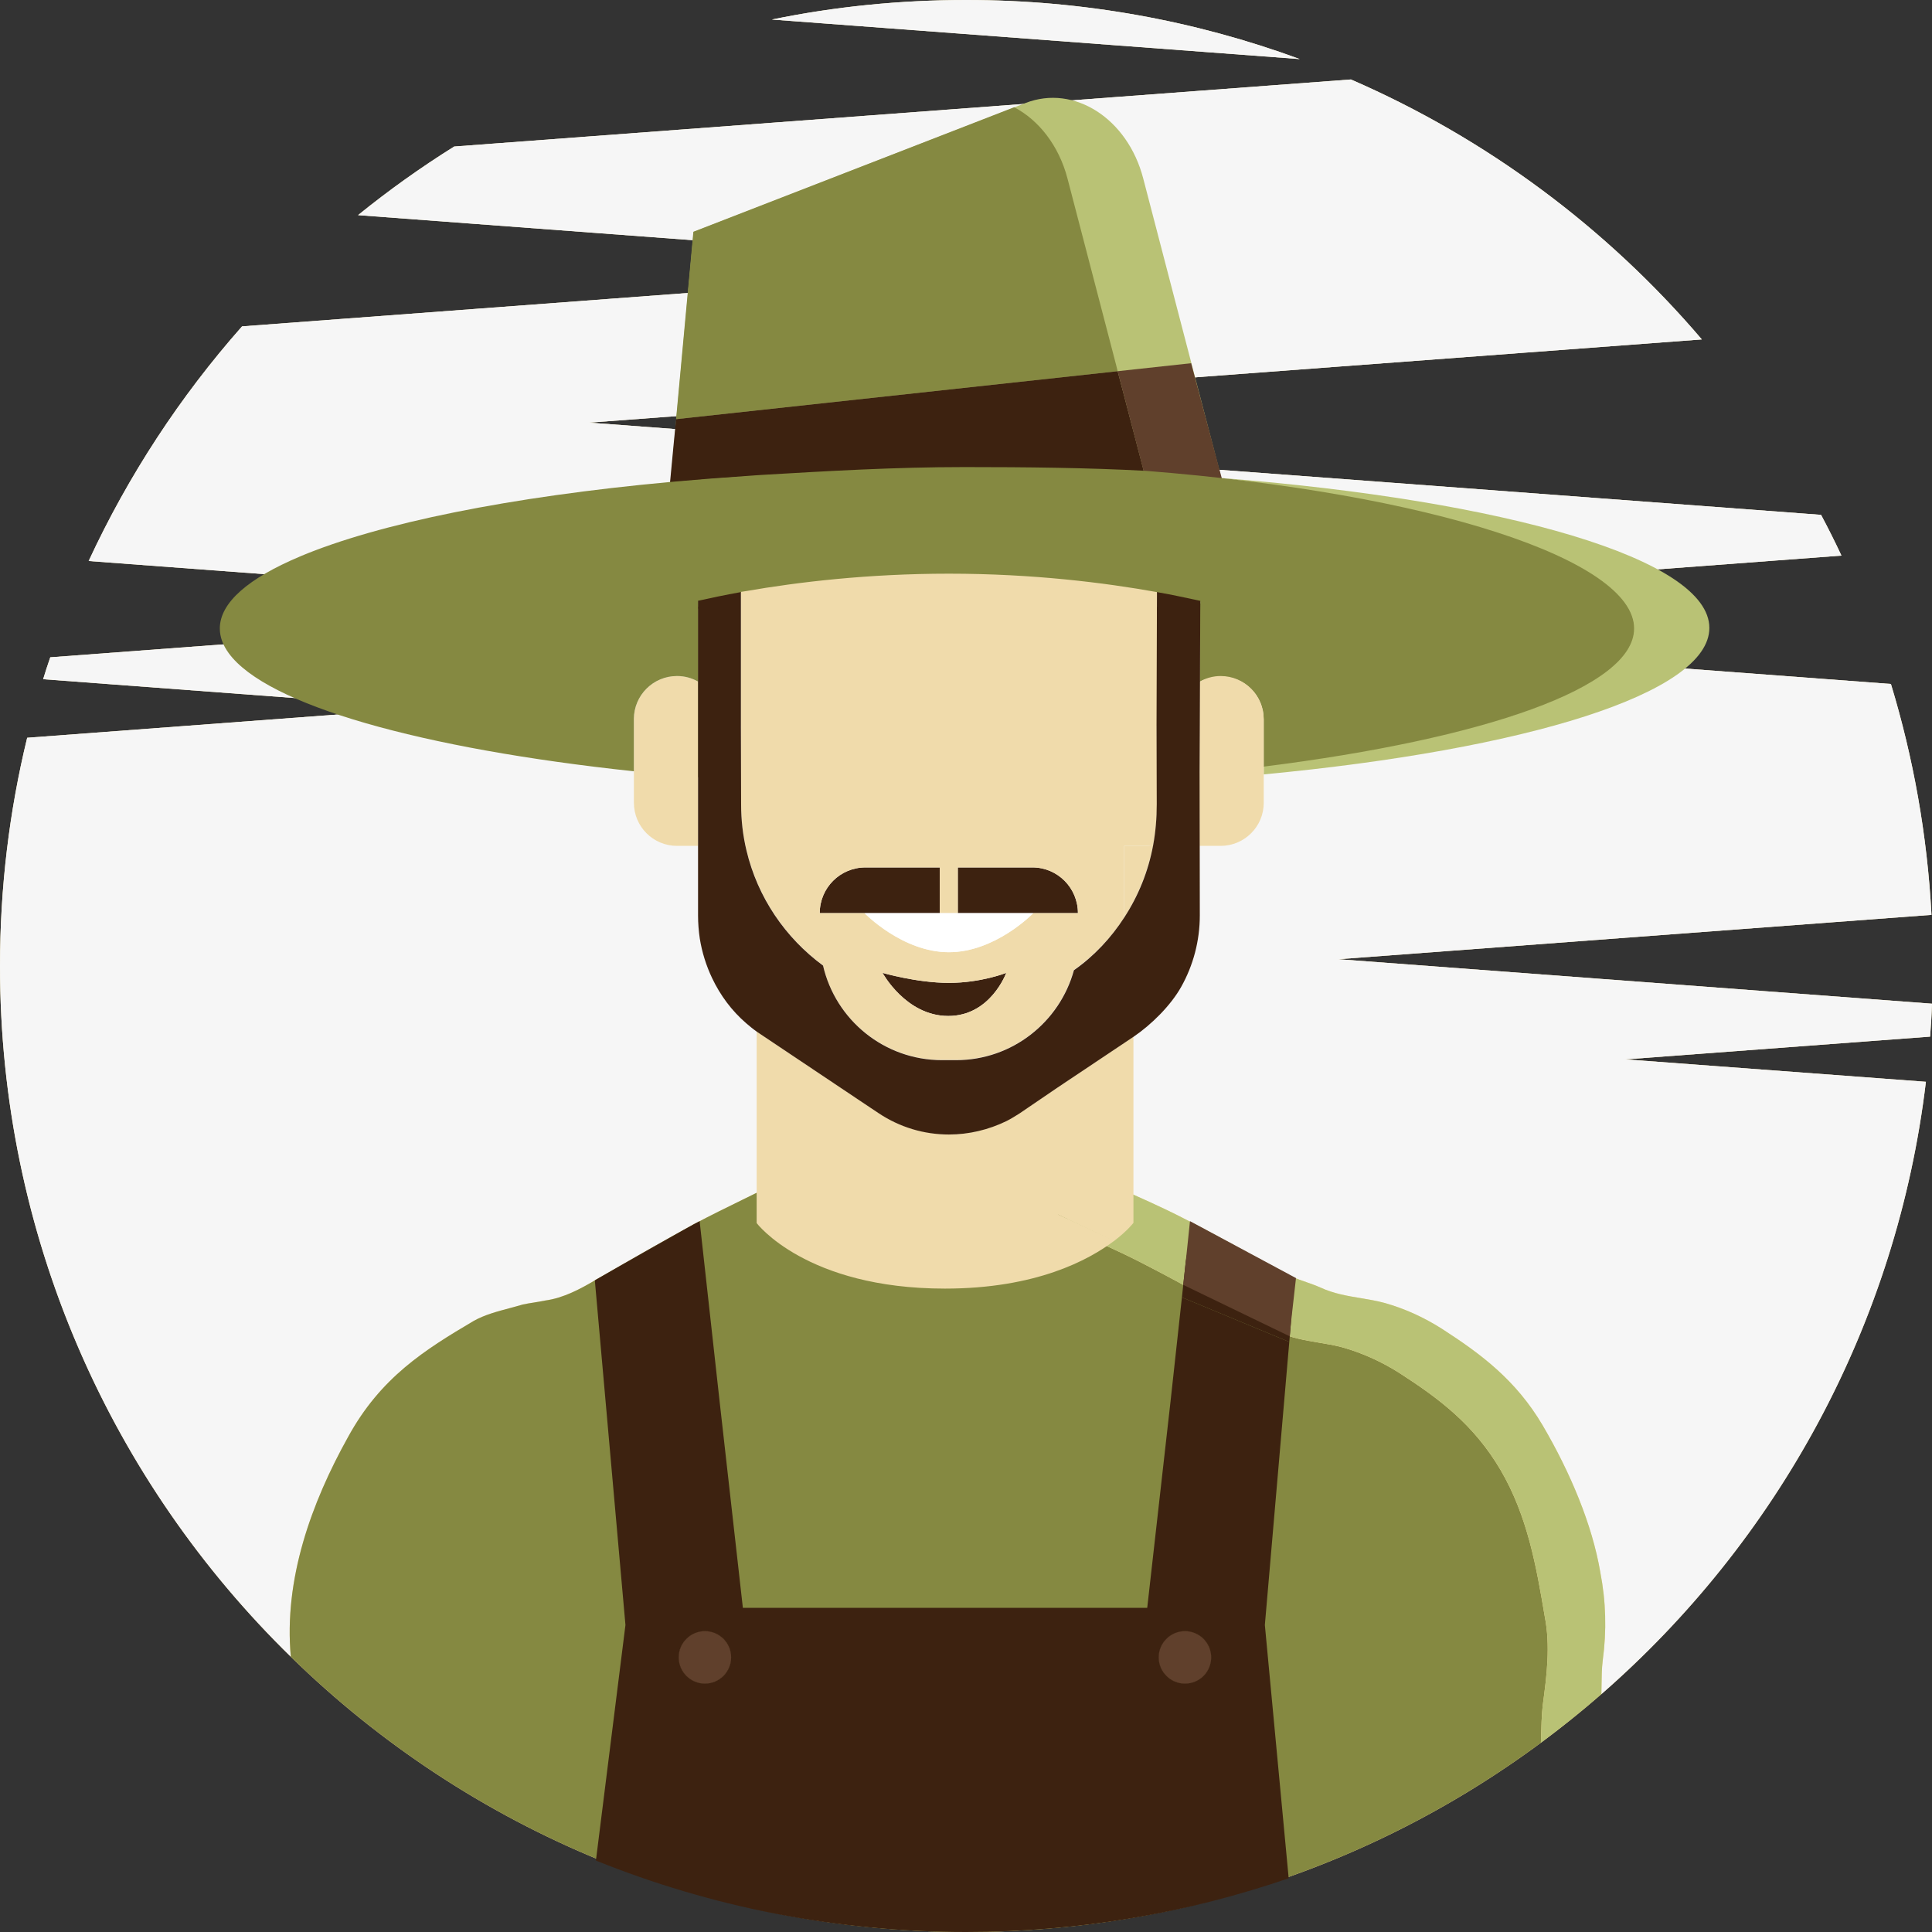 <svg width="45" height="45" viewBox="0 0 45 45" fill="none" xmlns="http://www.w3.org/2000/svg">
<rect x="0" y="0" width="45" height="45" fill="#333333" stroke="none"/>
<path fill-rule="evenodd" clip-rule="evenodd" d="M22.508 0C25.238 0 27.853 0.486 30.274 1.376L17.978 0.455C19.442 0.154 20.957 0 22.508 0ZM8.34 5.011C9.052 4.434 9.8 3.9 10.579 3.413L31.465 1.851C34.634 3.227 37.428 5.312 39.639 7.906L13.725 9.844L42.416 11.992C42.583 12.304 42.741 12.62 42.891 12.941L23.497 14.392L44.043 15.931C44.565 17.647 44.889 19.447 44.988 21.309L31.172 22.342L45 23.378C44.992 23.635 44.976 23.892 44.956 24.145L37.859 24.675L44.858 25.197C43.524 36.35 34.025 45 22.508 45C10.077 45 0 34.927 0 22.5C0 20.669 0.218 18.889 0.633 17.184L9.927 16.488L1.005 15.82C1.056 15.65 1.112 15.48 1.171 15.31L16.613 14.155L2.065 13.067C2.991 11.07 4.198 9.231 5.638 7.602L24.288 6.205L8.34 5.011Z" fill="url(#paint0_linear_721_6114)"/>
<path fill-rule="evenodd" clip-rule="evenodd" d="M22.508 0C25.238 0 27.853 0.486 30.274 1.376L17.978 0.455C19.442 0.154 20.957 0 22.508 0ZM8.34 5.011C9.052 4.434 9.8 3.9 10.579 3.413L31.465 1.851C34.634 3.227 37.428 5.312 39.639 7.906L13.725 9.844L42.416 11.992C42.583 12.304 42.741 12.62 42.891 12.941L23.497 14.392L44.043 15.931C44.565 17.647 44.889 19.447 44.988 21.309L31.172 22.342L45 23.378C44.992 23.635 44.976 23.892 44.956 24.145L37.859 24.675L44.858 25.197C44.18 30.868 41.391 35.891 37.299 39.46C37.301 39.386 37.302 39.311 37.303 39.236C37.305 39.049 37.308 38.861 37.33 38.68C37.425 37.981 37.406 37.301 37.274 36.62C37.085 35.506 36.574 34.296 35.932 33.2C35.308 32.142 34.495 31.538 33.588 30.952C33.172 30.687 32.719 30.479 32.246 30.347C32.064 30.298 31.879 30.267 31.694 30.236C31.379 30.184 31.062 30.131 30.753 29.988C30.649 29.941 30.54 29.903 30.432 29.865C30.323 29.828 30.214 29.79 30.11 29.742C29.789 29.571 29.47 29.397 29.152 29.224C28.629 28.938 28.107 28.652 27.578 28.382C27.052 28.111 26.527 27.881 25.99 27.646L25.987 27.645C25.888 27.601 25.788 27.557 25.688 27.513C25.663 27.503 25.641 27.494 25.621 27.486C25.457 27.42 25.44 27.413 25.423 27.211L18.411 27.003C18.449 27.362 18.298 27.475 17.957 27.626C17.947 27.631 17.939 27.636 17.93 27.641C17.908 27.654 17.89 27.664 17.863 27.664C17.674 27.759 17.485 27.851 17.296 27.943C16.918 28.128 16.54 28.313 16.162 28.514C15.406 28.93 14.65 29.365 13.894 29.799C13.516 30.026 13.119 30.234 12.703 30.291C12.618 30.309 12.528 30.323 12.438 30.338C12.349 30.352 12.259 30.366 12.174 30.385C12.074 30.415 11.972 30.442 11.869 30.47C11.582 30.546 11.29 30.624 11.04 30.763C9.887 31.443 8.866 32.086 8.11 33.465C7.248 35.01 6.607 36.794 6.774 38.589C2.594 34.504 0 28.805 0 22.5C0 20.669 0.218 18.889 0.633 17.184L9.927 16.488L1.005 15.82C1.056 15.65 1.112 15.48 1.171 15.31L16.613 14.155L2.065 13.067C2.991 11.07 4.198 9.231 5.638 7.602L24.288 6.205L8.34 5.011Z" fill="#F6F6F6"/>
<path d="M18.411 27.003C18.449 27.362 18.298 27.475 17.957 27.626C17.947 27.631 17.939 27.636 17.93 27.641C17.908 27.654 17.89 27.664 17.863 27.664C17.674 27.759 17.485 27.851 17.296 27.943C16.918 28.128 16.54 28.313 16.162 28.514C15.406 28.93 14.65 29.365 13.894 29.799C13.516 30.026 13.119 30.234 12.703 30.291C12.618 30.309 12.528 30.323 12.438 30.338C12.349 30.352 12.259 30.366 12.174 30.385C12.074 30.415 11.972 30.442 11.869 30.47C11.582 30.546 11.29 30.624 11.04 30.763C9.887 31.443 8.866 32.086 8.11 33.465C7.248 35.01 6.607 36.794 6.774 38.589C10.832 42.555 16.384 45 22.508 45C27.52 45 32.149 43.362 35.89 40.593L35.892 40.539C35.899 40.271 35.908 39.921 35.934 39.714C36.029 39.015 36.113 38.335 35.981 37.655L35.975 37.619C35.787 36.514 35.585 35.319 34.949 34.235C34.325 33.176 33.513 32.572 32.605 31.986C32.19 31.721 31.736 31.514 31.264 31.381C31.081 31.332 30.897 31.302 30.711 31.271C30.396 31.218 30.08 31.165 29.77 31.022C29.666 30.975 29.558 30.937 29.449 30.9C29.34 30.862 29.232 30.824 29.128 30.777C28.806 30.605 28.488 30.431 28.17 30.258C27.646 29.972 27.124 29.687 26.595 29.416C26.07 29.146 25.544 28.915 25.008 28.68C24.907 28.636 24.806 28.592 24.705 28.547L25.688 27.513C25.663 27.503 25.641 27.494 25.621 27.486C25.457 27.42 25.44 27.413 25.423 27.211L18.411 27.003Z" fill="#858941"/>
<path d="M37.33 38.68C37.425 37.981 37.406 37.301 37.274 36.62C37.085 35.506 36.574 34.296 35.932 33.2C35.308 32.142 34.495 31.538 33.588 30.952C33.172 30.687 32.719 30.479 32.246 30.347C32.064 30.298 31.879 30.267 31.694 30.236C31.379 30.184 31.062 30.131 30.753 29.988C30.649 29.941 30.54 29.903 30.432 29.865C30.323 29.828 30.214 29.79 30.11 29.742C29.789 29.571 29.47 29.397 29.152 29.224C28.629 28.938 28.107 28.652 27.578 28.382C27.052 28.111 26.527 27.881 25.99 27.646L25.987 27.645C25.888 27.601 25.788 27.557 25.688 27.513L24.705 28.547C24.806 28.592 24.907 28.636 25.008 28.68C25.544 28.915 26.07 29.146 26.595 29.416C27.124 29.687 27.646 29.972 28.17 30.258C28.488 30.431 28.806 30.605 29.128 30.777C29.232 30.824 29.34 30.862 29.449 30.9C29.558 30.937 29.666 30.975 29.77 31.022C30.08 31.165 30.396 31.218 30.711 31.271C30.897 31.302 31.081 31.332 31.264 31.381C31.736 31.514 32.19 31.721 32.605 31.986C33.513 32.572 34.325 33.176 34.949 34.235C35.585 35.319 35.787 36.514 35.975 37.619L35.981 37.655C36.113 38.335 36.029 39.015 35.934 39.714C35.908 39.921 35.899 40.271 35.892 40.539L35.89 40.593C36.375 40.234 36.845 39.856 37.299 39.46C37.301 39.386 37.302 39.311 37.303 39.236C37.305 39.049 37.308 38.861 37.33 38.68Z" fill="#B9C275"/>
<path d="M27.946 21.321L27.941 18.006C27.941 18.006 27.941 18.006 27.946 18.006V19.702V21.321ZM26.183 21.373C26.183 21.357 26.183 21.336 26.183 21.321V19.702H26.674C26.736 19.702 26.798 19.697 26.86 19.687C26.736 20.302 26.508 20.871 26.183 21.373Z" fill="#F0DBAB"/>
<path d="M28.541 11.49L15.463 12.912L15.752 9.763L16.156 5.399L23.887 2.399C25.019 1.96 26.266 2.761 26.628 4.157L27.75 8.46L28.541 11.49Z" fill="#B9C275"/>
<path d="M15.747 9.763L16.15 5.399L23.623 2.498C24.192 2.797 24.662 3.387 24.864 4.158L25.986 8.46L26.033 8.646L15.747 9.763Z" fill="#858941"/>
<path d="M15.606 11.239L15.696 10.29L15.748 9.763L26.033 8.646L26.659 11.039C25.32 10.967 23.905 10.929 22.462 10.929C20.828 10.929 19.253 10.984 17.753 11.077L17.378 11.099C16.778 11.135 16.18 11.187 15.606 11.239Z" fill="#3D2210"/>
<path d="M27.744 8.46L26.032 8.646L26.656 11.042L28.479 11.22L27.744 8.46Z" fill="#60402C"/>
<path d="M16.259 19.702H15.768C15.214 19.702 14.765 19.253 14.765 18.699V17.965V16.75C14.765 16.196 15.214 15.746 15.768 15.746C15.944 15.746 16.114 15.793 16.259 15.876V18.105V19.702Z" fill="#F0DBAB"/>
<path d="M25.945 28.907L24.637 28.287V25.324L26.4 24.145V28.287V28.483C26.395 28.488 26.26 28.669 25.945 28.907Z" fill="#F0DBAB"/>
<path d="M29.435 18.037V17.841C34.591 17.194 38.056 16 38.051 14.624C38.006 12.753 31.627 11.518 28.442 11.133C35.077 11.656 39.814 13.021 39.814 14.624C39.819 16.15 35.548 17.458 29.435 18.037Z" fill="#B9C275"/>
<path d="M22.009 30.014C18.772 30.014 17.624 28.488 17.624 28.488V28.111V24.026C17.645 24.041 17.671 24.056 17.691 24.072L20.287 25.805L20.458 25.918C20.96 26.254 21.534 26.42 22.102 26.42C22.563 26.42 23.023 26.311 23.452 26.094C23.556 26.042 23.654 25.98 23.752 25.918L24.642 25.323V28.287L25.955 28.899C25.355 29.354 24.124 30.014 22.009 30.014Z" fill="#F0DBAB"/>
<path d="M16.259 18.104V15.875C16.114 15.793 15.949 15.746 15.768 15.746C15.214 15.746 14.764 16.196 14.764 16.749V17.965C9.815 17.437 6.211 16.424 5.327 15.213C5.192 15.027 5.12 14.836 5.12 14.639C5.12 14.034 5.792 13.466 6.982 12.964H6.987C6.987 12.964 6.992 12.964 6.992 12.959C8.828 12.188 11.884 11.568 15.613 11.226C16.186 11.175 16.776 11.128 17.381 11.087C17.505 11.076 17.629 11.071 17.753 11.061C19.253 10.973 20.828 10.879 22.463 10.879C23.905 10.879 25.345 10.894 26.689 10.967C33.324 11.489 38.061 13.036 38.061 14.639C38.061 16.01 34.583 17.21 29.433 17.856V16.756C29.433 16.203 28.996 15.762 28.443 15.762C28.267 15.762 28.088 15.799 27.943 15.882L27.956 14.014C27.672 13.952 27.341 13.879 26.958 13.812C25.748 13.595 24.078 13.383 22.113 13.383C20.22 13.383 18.591 13.579 17.397 13.786C17.355 13.791 17.309 13.802 17.267 13.807C16.885 13.874 16.554 13.947 16.269 14.008V18.104H16.259Z" fill="#858941"/>
<path d="M28.432 19.702H27.941V18.011L27.946 15.876C28.091 15.793 28.256 15.746 28.432 15.746C28.985 15.746 29.435 16.196 29.435 16.75V17.846V18.699C29.435 19.253 28.985 19.702 28.432 19.702Z" fill="#F0DBAB"/>
<path d="M22.087 23.664C21.099 23.664 20.556 22.66 20.556 22.66C20.556 22.66 21.353 22.893 22.103 22.893C22.852 22.893 23.437 22.66 23.437 22.66C23.437 22.66 23.075 23.664 22.087 23.664Z" fill="#3D2210"/>
<path d="M21.89 21.269H19.093C19.093 20.68 19.568 20.204 20.158 20.204H21.89V21.269Z" fill="#3D2210"/>
<path d="M25.107 21.269H22.309V20.204H24.041C24.631 20.199 25.107 20.68 25.107 21.269Z" fill="#3D2210"/>
<path fill-rule="evenodd" clip-rule="evenodd" d="M16.419 37.993C16.197 37.993 16 38.112 15.897 38.288C15.84 38.381 15.809 38.49 15.809 38.603C15.809 38.94 16.083 39.214 16.419 39.214C16.755 39.214 17.029 38.94 17.029 38.603C17.029 38.329 16.848 38.097 16.6 38.019C16.543 38.004 16.486 37.993 16.419 37.993ZM27.6 37.993C27.822 37.993 28.018 38.112 28.122 38.288C28.179 38.381 28.21 38.49 28.21 38.603C28.21 38.94 27.936 39.214 27.6 39.214C27.264 39.214 26.989 38.94 26.989 38.603C26.989 38.329 27.17 38.097 27.419 38.019C27.476 38.004 27.538 37.993 27.6 37.993Z" fill="#3D2210"/>
<path fill-rule="evenodd" clip-rule="evenodd" d="M15.897 38.288C16 38.112 16.197 37.993 16.419 37.993C16.486 37.993 16.543 38.004 16.6 38.019C16.849 38.097 17.029 38.329 17.029 38.603C17.029 38.94 16.755 39.214 16.419 39.214C16.083 39.214 15.809 38.94 15.809 38.603C15.809 38.49 15.84 38.381 15.897 38.288ZM28.122 38.288C28.018 38.112 27.822 37.993 27.6 37.993C27.538 37.993 27.476 38.004 27.419 38.019C27.17 38.097 26.989 38.329 26.989 38.603C26.989 38.94 27.264 39.214 27.6 39.214C27.936 39.214 28.21 38.94 28.21 38.603C28.21 38.49 28.179 38.381 28.122 38.288Z" fill="#3D2210"/>
<path fill-rule="evenodd" clip-rule="evenodd" d="M16.419 37.993C16.197 37.993 16 38.112 15.897 38.288C15.84 38.381 15.809 38.49 15.809 38.603C15.809 38.94 16.083 39.214 16.419 39.214C16.755 39.214 17.029 38.94 17.029 38.603C17.029 38.329 16.849 38.097 16.6 38.019C16.543 38.004 16.486 37.993 16.419 37.993ZM27.6 37.993C27.822 37.993 28.018 38.112 28.122 38.288C28.179 38.381 28.21 38.49 28.21 38.603C28.21 38.94 27.936 39.214 27.6 39.214C27.264 39.214 26.989 38.94 26.989 38.603C26.989 38.329 27.17 38.097 27.419 38.019C27.476 38.004 27.538 37.993 27.6 37.993Z" fill="#3D2210"/>
<path fill-rule="evenodd" clip-rule="evenodd" d="M16.419 37.993C16.197 37.993 16 38.112 15.897 38.288C15.84 38.381 15.809 38.49 15.809 38.603C15.809 38.94 16.083 39.214 16.419 39.214C16.755 39.214 17.029 38.94 17.029 38.603C17.029 38.329 16.849 38.097 16.6 38.019C16.543 38.004 16.486 37.993 16.419 37.993ZM27.6 37.993C27.822 37.993 28.018 38.112 28.122 38.288C28.179 38.381 28.21 38.49 28.21 38.603C28.21 38.94 27.936 39.214 27.6 39.214C27.264 39.214 26.989 38.94 26.989 38.603C26.989 38.329 27.17 38.097 27.419 38.019C27.476 38.004 27.538 37.993 27.6 37.993Z" fill="#3D2210"/>
<path fill-rule="evenodd" clip-rule="evenodd" d="M27.264 32.641L26.721 37.45H17.303L16.761 32.641L16.296 28.443C16.251 28.467 16.207 28.49 16.162 28.514C16.083 28.557 16.005 28.601 15.927 28.644L14.474 29.466C14.305 29.563 14.135 29.661 13.965 29.758L13.894 29.799L13.855 29.823L14.568 37.849L13.88 43.336C16.543 44.409 19.452 45 22.5 45C25.131 45 27.66 44.559 30.016 43.748L29.461 37.849L30.03 31.256L27.529 30.218L27.264 32.641ZM16.419 37.993C16.197 37.993 16 38.112 15.897 38.288C15.84 38.381 15.809 38.49 15.809 38.603C15.809 38.94 16.083 39.214 16.419 39.214C16.755 39.214 17.029 38.94 17.029 38.603C17.029 38.329 16.849 38.097 16.6 38.019C16.543 38.004 16.486 37.993 16.419 37.993ZM27.6 37.993C27.822 37.993 28.018 38.112 28.122 38.288C28.179 38.381 28.21 38.49 28.21 38.603C28.21 38.94 27.936 39.214 27.6 39.214C27.264 39.214 26.989 38.94 26.989 38.603C26.989 38.329 27.17 38.097 27.419 38.019C27.476 38.004 27.538 37.993 27.6 37.993Z" fill="#3D2210"/>
<path d="M30.134 29.843L27.77 28.55L27.62 29.373L27.558 29.947L27.529 30.218L30.03 31.256L30.066 30.836L30.134 29.843Z" fill="#3D2210"/>
<path fill-rule="evenodd" clip-rule="evenodd" d="M15.927 28.644C15.443 28.913 14.958 29.188 14.474 29.466L15.927 28.644ZM15.897 38.288C15.84 38.381 15.809 38.49 15.809 38.603C15.809 38.94 16.083 39.214 16.419 39.214C16.755 39.214 17.029 38.94 17.029 38.603C17.029 38.329 16.849 38.097 16.6 38.019C16.543 38.004 16.486 37.993 16.419 37.993C16.197 37.993 16 38.112 15.897 38.288ZM27.6 37.993C27.822 37.993 28.018 38.112 28.122 38.288C28.179 38.381 28.21 38.49 28.21 38.603C28.21 38.94 27.936 39.214 27.6 39.214C27.264 39.214 26.989 38.94 26.989 38.603C26.989 38.329 27.17 38.097 27.419 38.019C27.476 38.004 27.538 37.993 27.6 37.993Z" fill="#3D2210"/>
<path d="M27.717 28.443L30.186 29.769L30.066 30.836L30.041 31.126L27.56 29.927L27.62 29.373L27.717 28.443Z" fill="#60402C"/>
<path d="M27.6 39.214C27.264 39.214 26.989 38.94 26.989 38.603C26.989 38.267 27.264 37.993 27.6 37.993C27.936 37.993 28.21 38.267 28.21 38.603C28.21 38.94 27.941 39.214 27.6 39.214Z" fill="#60402C"/>
<path d="M16.419 39.214C16.083 39.214 15.809 38.94 15.809 38.603C15.809 38.267 16.083 37.993 16.419 37.993C16.755 37.993 17.029 38.267 17.029 38.603C17.029 38.94 16.755 39.214 16.419 39.214Z" fill="#60402C"/>
<path fill-rule="evenodd" clip-rule="evenodd" d="M22.263 24.688C23.576 24.688 24.678 23.803 25.009 22.593C25.474 22.267 25.872 21.854 26.183 21.373C26.183 21.357 26.183 21.337 26.183 21.321V19.702H26.674C26.736 19.702 26.798 19.697 26.86 19.687C26.917 19.377 26.948 19.061 26.948 18.73L26.943 16.905H26.948V13.791C25.738 13.574 24.067 13.362 22.102 13.362C20.21 13.362 18.581 13.559 17.386 13.766C17.345 13.771 17.298 13.781 17.257 13.786V16.899H17.262V18.725C17.262 19.092 17.303 19.449 17.386 19.795C17.645 20.892 18.291 21.838 19.17 22.485C19.46 23.746 20.592 24.688 21.942 24.688H22.263ZM20.137 21.269H19.093C19.093 20.68 19.568 20.204 20.158 20.204H21.89V21.269H22.309V20.204H24.042C24.631 20.204 25.107 20.68 25.107 21.269H24.067C24.067 21.269 23.188 22.179 22.102 22.179C21.016 22.179 20.137 21.269 20.137 21.269ZM20.556 22.66C20.556 22.66 21.099 23.664 22.087 23.664C23.075 23.664 23.437 22.66 23.437 22.66C23.437 22.66 22.852 22.893 22.102 22.893C21.358 22.893 20.556 22.66 20.556 22.66Z" fill="#F0DBAB"/>
<path d="M16.259 13.993V16.905V21.326C16.259 21.507 16.274 21.688 16.3 21.864C16.352 22.185 16.45 22.495 16.585 22.779C16.776 23.183 17.045 23.545 17.381 23.834C17.459 23.901 17.547 23.974 17.629 24.031C17.64 24.038 17.651 24.046 17.663 24.054C17.674 24.062 17.686 24.07 17.697 24.077L20.287 25.81L20.458 25.924C20.96 26.26 21.528 26.425 22.102 26.425C22.563 26.425 23.023 26.317 23.447 26.11C23.55 26.058 23.648 25.996 23.747 25.934L23.747 25.934L23.747 25.934L24.636 25.329L26.4 24.15C26.814 23.87 27.269 23.421 27.512 22.986C27.791 22.49 27.946 21.916 27.946 21.321L27.941 18.006L27.946 16.905L27.957 13.995C27.674 13.934 27.326 13.858 26.948 13.791L26.938 16.905L26.943 18.73C26.943 19.061 26.916 19.376 26.859 19.686C26.745 20.3 26.513 20.867 26.188 21.367C25.878 21.848 25.479 22.273 25.014 22.598C24.683 23.803 23.581 24.693 22.268 24.693H21.942C20.592 24.693 19.46 23.752 19.17 22.49C18.291 21.843 17.645 20.902 17.386 19.806C17.303 19.459 17.262 19.102 17.262 18.735L17.257 16.905V13.791C16.879 13.858 16.541 13.931 16.259 13.993L16.259 13.993Z" fill="#3D2210"/>
<path d="M21.89 21.269H22.309H24.067C24.067 21.269 23.188 22.179 22.102 22.179C21.016 22.179 20.137 21.269 20.137 21.269H21.89Z" fill="white"/>
<defs>
<linearGradient id="paint0_linear_721_6114" x1="23.675" y1="90.022" x2="24.327" y2="9.848" gradientUnits="userSpaceOnUse">
<stop stop-color="#EAB652"/>
<stop offset="1" stop-color="#FFF4C5"/>
</linearGradient>
</defs>
</svg>
